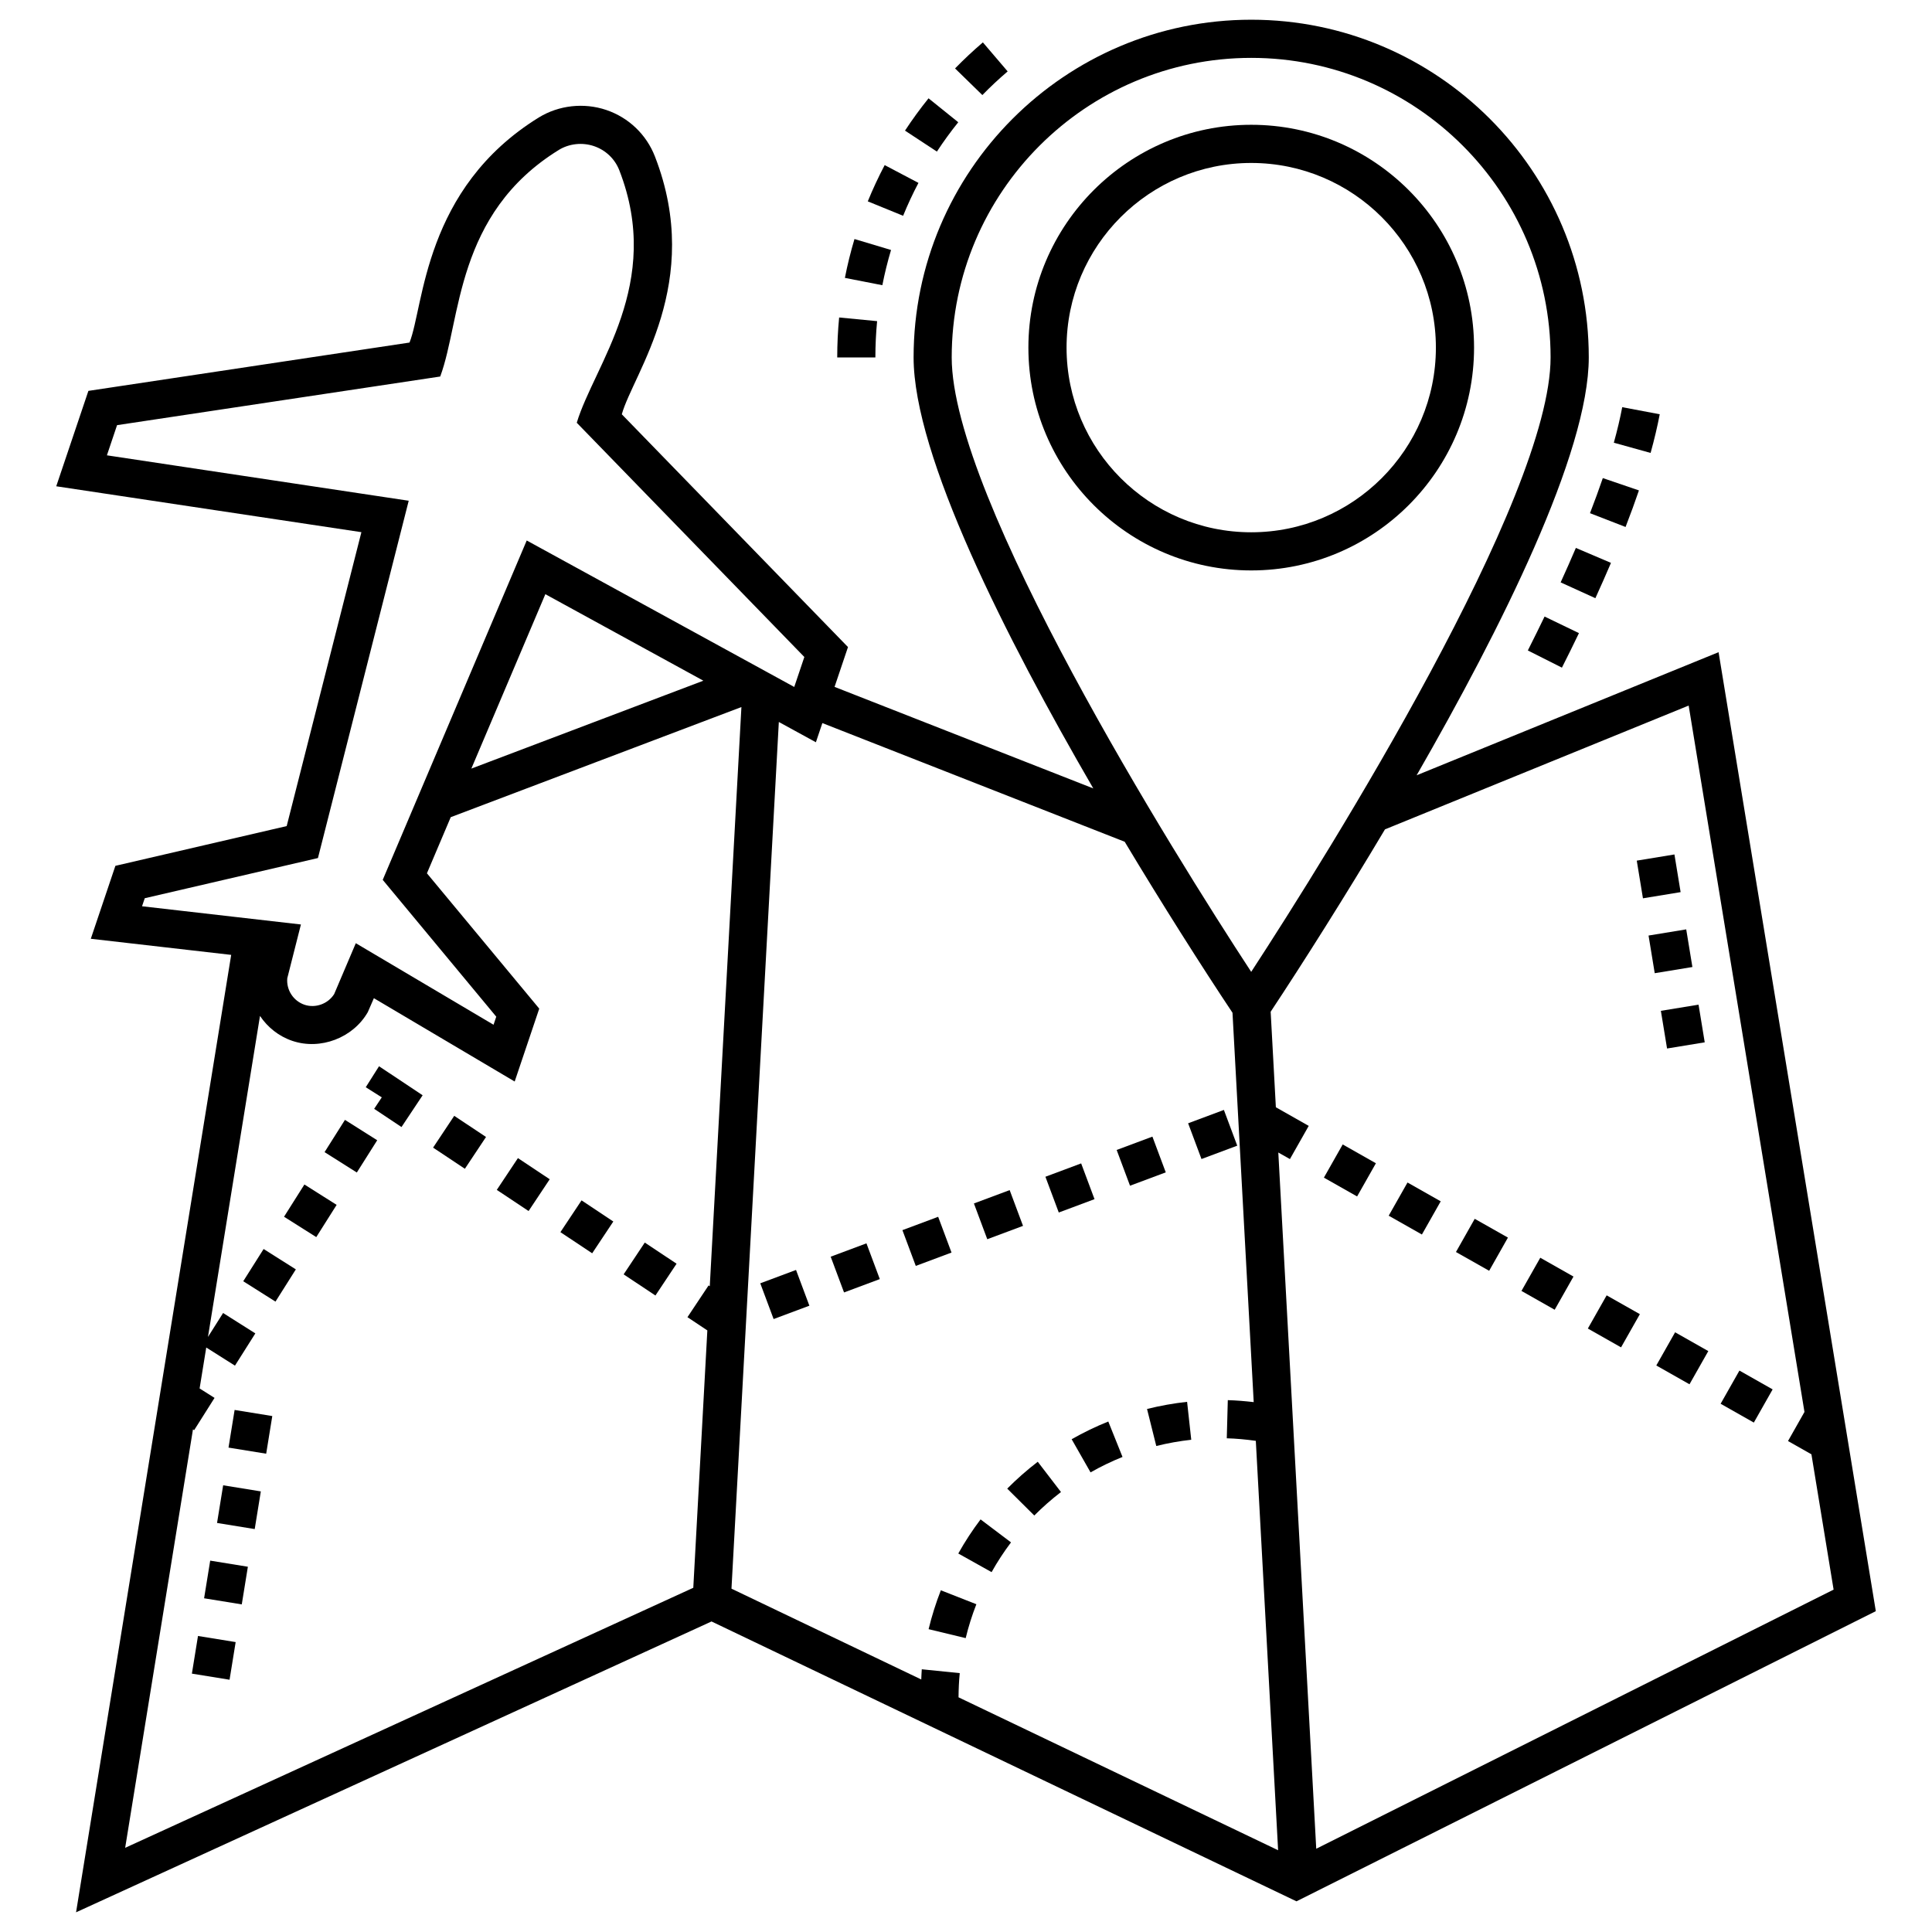 <svg id="Layer_1" enable-background="new 0 0 98 98" height="512" viewBox="0 0 98 98" width="512" xmlns="http://www.w3.org/2000/svg"><g><path d="m9.885 83.117h1.936v1.935h-1.936z" transform="matrix(-.987 -.16 .16 -.987 8.102 168.822)"/><path d="m10.504 79.295h1.936v1.935h-1.936z" transform="matrix(-.987 -.16 .16 -.987 9.944 161.327)"/><path d="m11.123 75.474h1.936v1.936h-1.936z" transform="matrix(-.987 -.16 .16 -.987 11.823 153.834)"/><path d="m11.742 71.653h1.936v1.935h-1.936z" transform="matrix(-.987 -.16 .16 -.987 13.627 146.339)"/><path d="m83.789 47.283h1.936v1.935h-1.936z" transform="matrix(-.987 .162 -.162 -.987 176.206 82.146)"/><path d="m83.162 43.463h1.936v1.936h-1.936z" transform="matrix(.162 .987 -.987 .162 114.361 -45.78)"/><path d="m84.415 51.103h1.936v1.936h-1.936z" transform="matrix(-.987 .162 -.162 -.987 178.068 89.635)"/><path d="m87.678 69.856h1.936v1.935h-1.936z" transform="matrix(.87 .493 -.493 .87 46.391 -34.478)"/><path d="m32.021 63.435h1.936v1.936h-1.936z" transform="matrix(-.833 -.554 .554 -.833 24.777 136.295)"/><path d="m67.465 58.414h1.936v1.935h-1.936z" transform="matrix(-.87 -.493 .493 -.87 98.735 144.77)"/><path d="m84.309 67.949h1.935v1.935h-1.935z" transform="matrix(-.87 -.493 .493 -.87 125.549 170.897)"/><path d="m42.442 63.343h1.935v1.936h-1.935z" transform="matrix(.35 .937 -.937 .35 88.448 1.13)"/><path d="m80.94 66.042h1.936v1.935h-1.936z" transform="matrix(.87 .493 -.493 .87 43.638 -31.654)"/><path d="m25.575 59.147h1.936v1.935h-1.936z" transform="matrix(-.833 -.554 .554 -.833 15.349 124.867)"/><path d="m14.785 60.425h1.935v1.935h-1.935z" transform="matrix(-.845 -.534 .534 -.845 -3.731 121.706)"/><path d="m12.716 63.698h1.935v1.935h-1.935z" transform="matrix(-.845 -.534 .534 -.845 -9.296 126.639)"/><path d="m28.798 61.291h1.935v1.935h-1.935z" transform="matrix(-.833 -.554 .554 -.833 20.072 130.582)"/><path d="m16.853 57.153h1.936v1.936h-1.936z" transform="matrix(-.845 -.534 .534 -.845 1.821 116.769)"/><path d="m46.068 61.988h1.936v1.935h-1.936z" transform="matrix(.35 .937 -.937 .35 89.547 -3.14)"/><path d="m22.352 57.002h1.936v1.936h-1.936z" transform="matrix(-.833 -.554 .554 -.833 10.621 119.151)"/><path d="m18.553 55.149.813.514-.387.582 1.387.923 1.072-1.611-2.212-1.472z"/><path d="m60.573 56.568h1.935v1.936h-1.935z" transform="matrix(.35 .937 -.937 .35 93.885 -20.255)"/><path d="m70.834 60.321h1.936v1.935h-1.936z" transform="matrix(.87 .493 -.493 .87 39.508 -27.418)"/><path d="m77.572 64.135h1.936v1.935h-1.936z" transform="matrix(.87 .493 -.493 .87 42.261 -30.242)"/><path d="m56.947 57.923h1.935v1.935h-1.935z" transform="matrix(.35 .937 -.937 .35 92.798 -15.978)"/><path d="m74.203 62.229h1.936v1.935h-1.936z" transform="matrix(.87 .492 -.492 .87 40.865 -28.823)"/><path d="m53.32 59.278h1.936v1.935h-1.936z" transform="matrix(.35 .937 -.937 .35 91.723 -11.695)"/><path d="m38.816 64.697h1.935v1.936h-1.935z" transform="matrix(-.35 -.937 .937 -.35 -7.794 125.923)"/><path d="m49.694 60.633h1.936v1.935h-1.936z" transform="matrix(.35 .937 -.937 .35 90.635 -7.417)"/><path d="m58.652 73.348c.581-.145 1.178-.251 1.774-.317l-.211-1.924c-.682.075-1.367.197-2.032.363z"/><path d="m52.464 76.874c.422-.425.878-.826 1.354-1.191l-1.178-1.536c-.545.418-1.066.877-1.549 1.363z"/><path d="m51.283 78.237-1.544-1.166c-.413.547-.794 1.129-1.13 1.73l1.689.945c.293-.524.625-1.031.985-1.509z"/><path d="m55.318 74.686c.52-.297 1.066-.56 1.621-.783l-.721-1.797c-.636.256-1.262.558-1.859.898z"/><path d="m47.102 82.639 1.882.454c.14-.581.323-1.16.542-1.719l-1.802-.707c-.251.641-.46 1.305-.621 1.972z"/><path d="m77.5 32.995 1.728.871c.306-.606.594-1.189.864-1.751l-1.744-.841c-.266.551-.549 1.124-.849 1.72z"/><path d="m84.188 21.013-1.901-.359c-.106.559-.249 1.166-.426 1.802l1.865.519c.191-.689.347-1.349.463-1.962z"/><path d="m83.134 24.876-1.832-.625c-.188.549-.403 1.142-.65 1.78l1.804.7c.258-.665.483-1.282.678-1.855z"/><path d="m81.715 28.551-1.78-.758c-.236.553-.492 1.135-.772 1.748l1.762.802c.286-.628.549-1.225.791-1.792z"/><path d="m45.197 12.68-1.854-.555c-.193.645-.357 1.308-.486 1.971l1.9.371c.118-.601.266-1.202.441-1.788z"/><path d="m48.607 6.201-1.507-1.214c-.422.524-.824 1.075-1.194 1.639l1.618 1.063c.336-.512.701-1.013 1.083-1.488z"/><path d="m44.492 16.29-1.927-.186c-.064.668-.097 1.349-.097 2.026h1.935c0-.615.03-1.234.088-1.84z"/><path d="m46.587 9.277-1.712-.902c-.314.597-.603 1.215-.857 1.839l1.792.732c.231-.565.492-1.127.778-1.668z"/><path d="m51.113 3.622-1.257-1.472c-.489.418-.964.862-1.411 1.321l1.385 1.351c.406-.416.837-.82 1.283-1.2z"/><path d="m74.771 17.633c0-6.232-5.07-11.303-11.303-11.303s-11.303 5.07-11.303 11.303c0 6.232 5.07 11.302 11.303 11.302s11.303-5.07 11.303-11.302zm-20.67 0c0-5.165 4.202-9.367 9.367-9.367s9.367 4.202 9.367 9.367-4.202 9.367-9.367 9.367-9.367-4.202-9.367-9.367z"/><path d="m14.542 41.903-8.689 2.016-1.247 3.7 7.121.817-7.869 48.565 32.234-14.753 29.671 14.196 29.387-14.719-7.976-48.643-15.316 6.244c4.27-7.424 8.732-16.338 8.732-21.197 0-9.445-7.68-17.129-17.119-17.129-9.445 0-17.129 7.684-17.129 17.129 0 4.978 4.67 14.204 9.115 21.863l-13.124-5.15.681-2.02-11.473-11.807c.571-2.063 4.172-6.666 1.68-13.079-.434-1.116-1.336-1.977-2.474-2.36-1.128-.379-2.398-.24-3.411.38-5.851 3.612-5.825 9.567-6.563 11.42l-16.289 2.451-1.631 4.839 15.479 2.328zm-4.754 30.603.061.038 1.034-1.636-.758-.479.337-2.077 1.456.92 1.034-1.636-1.636-1.034-.767 1.214 2.639-16.284c.386.576.95 1.033 1.644 1.267 1.425.479 3.074-.152 3.824-1.457l.309-.709 7.142 4.227 1.246-3.698-5.697-6.864 1.208-2.847 14.744-5.586-1.605 29.378-.06-.04-1.072 1.611 1.009.671-.713 13.055-28.818 13.19zm14.121-33.519 3.754-8.847 8.015 4.388zm67.622 32.634-.835 1.476 1.188.672 1.125 6.864-26.243 13.144-1.924-35.316.589.333.954-1.684-1.667-.944-.264-4.846c1.637-2.471 3.808-5.907 5.798-9.25l15.405-6.28zm-28.062-68.685c8.372 0 15.184 6.816 15.184 15.194 0 7.134-11.209 25.07-15.186 31.167-3.957-6.043-15.192-24.035-15.192-31.167 0-8.378 6.816-15.194 15.194-15.194zm-6.419 39.762c1.874 3.127 3.947 6.393 5.468 8.673l1.076 19.751c-.439-.05-.879-.088-1.314-.1l-.052 1.935c.488.013.981.061 1.473.129l1.131 20.767-16.211-7.757c.004-.41.021-.823.062-1.227l-1.926-.195c-.017.17-.014.345-.026.517l-9.627-4.606 2.402-43.963 1.88 1.029.328-.973zm-51.627-19.602.515-1.53 16.392-2.467c1.069-2.876.75-8.243 6.017-11.494.524-.321 1.188-.393 1.779-.194.593.2 1.063.647 1.289 1.228 2.238 5.758-1.273 9.866-2.159 12.805l11.544 11.882-.512 1.52-13.57-7.43-7.304 17.215 5.759 6.94-.138.409-6.987-4.136-1.097 2.58c-.31.495-.947.729-1.502.543-.568-.191-.93-.751-.877-1.344l.692-2.729-8.059-.924.138-.408 8.785-2.038 4.604-18.124z"/></g></svg>